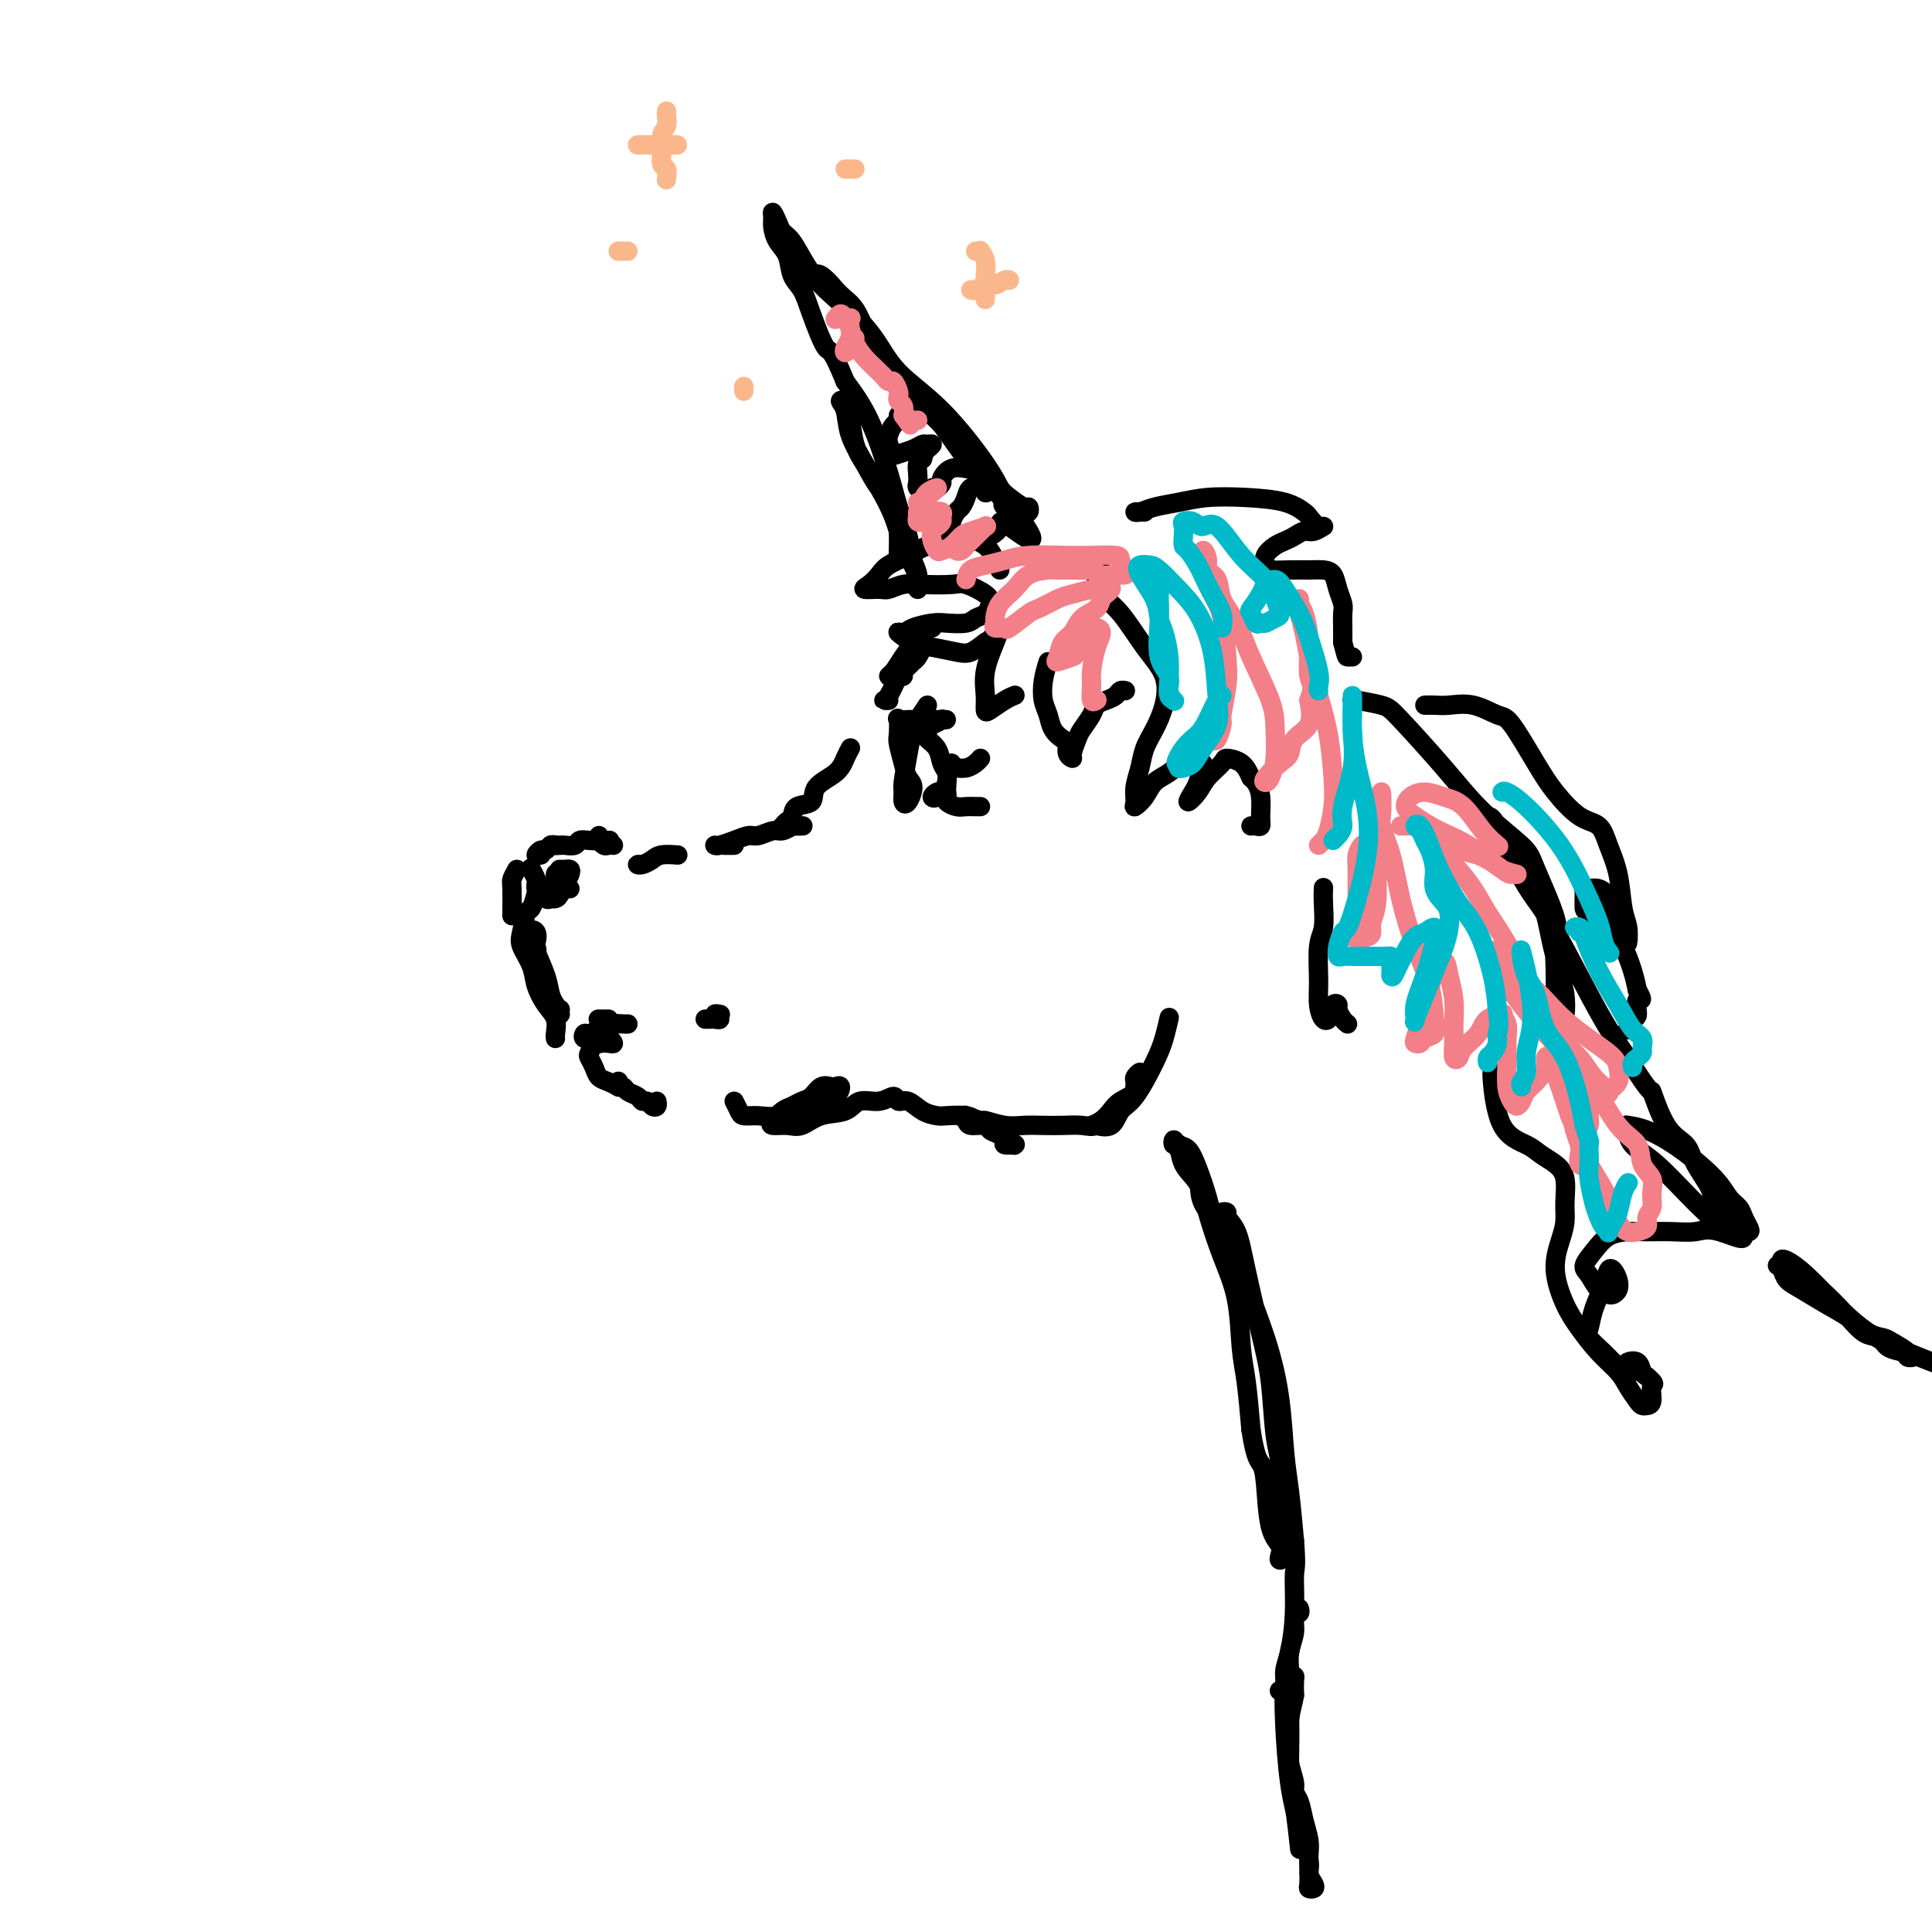 <svg viewBox='0 0 400 400' version='1.1' xmlns='http://www.w3.org/2000/svg' xmlns:xlink='http://www.w3.org/1999/xlink'><g fill='none' stroke='#000000' stroke-width='4' stroke-linecap='round' stroke-linejoin='round'><path d='M107,180c-0.423,0.768 -0.845,1.536 -1,2c-0.155,0.464 -0.042,0.625 0,2c0.042,1.375 0.012,3.964 0,5c-0.012,1.036 -0.006,0.518 0,0'/><path d='M110,180c-0.113,-0.204 -0.226,-0.408 0,0c0.226,0.408 0.789,1.427 1,2c0.211,0.573 0.068,0.700 0,1c-0.068,0.300 -0.060,0.773 0,1c0.060,0.227 0.172,0.209 0,1c-0.172,0.791 -0.628,2.392 -1,3c-0.372,0.608 -0.662,0.223 -1,1c-0.338,0.777 -0.726,2.715 -1,4c-0.274,1.285 -0.434,1.918 0,3c0.434,1.082 1.461,2.612 2,4c0.539,1.388 0.589,2.635 1,4c0.411,1.365 1.182,2.849 2,4c0.818,1.151 1.683,1.968 2,3c0.317,1.032 0.085,2.278 0,3c-0.085,0.722 -0.024,0.921 0,1c0.024,0.079 0.012,0.040 0,0'/><path d='M111,197c0.143,-0.097 0.285,-0.194 0,-1c-0.285,-0.806 -0.998,-2.320 -1,-3c-0.002,-0.680 0.706,-0.527 1,0c0.294,0.527 0.174,1.427 0,2c-0.174,0.573 -0.400,0.819 0,2c0.400,1.181 1.427,3.296 2,5c0.573,1.704 0.693,2.997 1,4c0.307,1.003 0.802,1.715 1,2c0.198,0.285 0.099,0.142 0,0'/><path d='M116,210c-0.393,0.113 -0.786,0.226 -1,0c-0.214,-0.226 -0.250,-0.792 0,-1c0.250,-0.208 0.786,-0.060 1,0c0.214,0.060 0.107,0.030 0,0'/><path d='M126,211c-0.844,0.000 -1.689,0.000 -2,0c-0.311,0.000 -0.089,0.000 0,0c0.089,0.000 0.044,0.000 0,0'/><path d='M130,212c-0.129,0.022 -0.258,0.043 -1,0c-0.742,-0.043 -2.095,-0.151 -3,0c-0.905,0.151 -1.360,0.561 -2,1c-0.640,0.439 -1.463,0.906 -2,1c-0.537,0.094 -0.787,-0.185 -1,0c-0.213,0.185 -0.391,0.834 0,1c0.391,0.166 1.349,-0.151 2,0c0.651,0.151 0.996,0.769 1,1c0.004,0.231 -0.331,0.076 0,0c0.331,-0.076 1.330,-0.071 2,0c0.670,0.071 1.013,0.208 1,0c-0.013,-0.208 -0.383,-0.761 -1,-1c-0.617,-0.239 -1.483,-0.163 -2,0c-0.517,0.163 -0.686,0.415 -1,1c-0.314,0.585 -0.772,1.505 -1,2c-0.228,0.495 -0.225,0.567 0,1c0.225,0.433 0.674,1.226 1,2c0.326,0.774 0.531,1.527 1,2c0.469,0.473 1.203,0.666 2,1c0.797,0.334 1.656,0.810 2,1c0.344,0.190 0.172,0.095 0,0'/><path d='M128,224c0.026,-0.120 0.052,-0.240 0,0c-0.052,0.240 -0.183,0.839 0,1c0.183,0.161 0.679,-0.115 1,0c0.321,0.115 0.467,0.623 1,1c0.533,0.377 1.453,0.624 2,1c0.547,0.376 0.721,0.882 1,1c0.279,0.118 0.663,-0.151 1,0c0.337,0.151 0.626,0.721 1,1c0.374,0.279 0.831,0.267 1,0c0.169,-0.267 0.048,-0.791 0,-1c-0.048,-0.209 -0.024,-0.105 0,0'/><path d='M115,175c0.105,0.000 0.211,0.000 0,0c-0.211,0.000 -0.737,0.000 -1,0c-0.263,0.000 -0.263,0.000 0,0c0.263,0.000 0.789,0.000 1,0c0.211,0.000 0.105,0.000 0,0'/><path d='M124,173c-0.222,0.422 -0.444,0.844 0,1c0.444,0.156 1.556,0.044 2,0c0.444,-0.044 0.222,-0.022 0,0'/><path d='M133,179c-0.485,-0.022 -0.970,-0.044 -1,0c-0.030,0.044 0.395,0.156 1,0c0.605,-0.156 1.389,-0.578 2,-1c0.611,-0.422 1.049,-0.844 2,-1c0.951,-0.156 2.415,-0.044 3,0c0.585,0.044 0.293,0.022 0,0'/><path d='M152,175c-0.311,0.000 -0.622,0.000 -1,0c-0.378,0.000 -0.822,0.000 -1,0c-0.178,0.000 -0.089,0.000 0,0'/><path d='M118,184c-0.191,-0.083 -0.381,-0.166 -1,0c-0.619,0.166 -1.666,0.583 -2,1c-0.334,0.417 0.044,0.836 0,1c-0.044,0.164 -0.510,0.073 -1,0c-0.490,-0.073 -1.003,-0.126 -1,0c0.003,0.126 0.524,0.433 1,0c0.476,-0.433 0.908,-1.606 1,-2c0.092,-0.394 -0.157,-0.008 0,0c0.157,0.008 0.718,-0.363 1,-1c0.282,-0.637 0.285,-1.541 0,-2c-0.285,-0.459 -0.858,-0.472 -1,0c-0.142,0.472 0.147,1.431 0,2c-0.147,0.569 -0.730,0.749 -1,1c-0.270,0.251 -0.226,0.572 0,1c0.226,0.428 0.636,0.962 1,1c0.364,0.038 0.683,-0.421 1,-1c0.317,-0.579 0.631,-1.280 1,-2c0.369,-0.720 0.791,-1.461 1,-2c0.209,-0.539 0.203,-0.876 0,-1c-0.203,-0.124 -0.604,-0.033 -1,0c-0.396,0.033 -0.787,0.009 -1,0c-0.213,-0.009 -0.250,-0.002 0,0c0.250,0.002 0.786,0.001 1,0c0.214,-0.001 0.107,-0.000 0,0'/><path d='M148,175c0.163,0.081 0.327,0.161 1,0c0.673,-0.161 1.856,-0.564 3,-1c1.144,-0.436 2.248,-0.905 3,-1c0.752,-0.095 1.152,0.185 2,0c0.848,-0.185 2.144,-0.834 3,-1c0.856,-0.166 1.274,0.152 2,0c0.726,-0.152 1.762,-0.773 2,-1c0.238,-0.227 -0.320,-0.061 0,0c0.320,0.061 1.520,0.017 2,0c0.480,-0.017 0.240,-0.009 0,0'/><path d='M162,171c0.315,-0.367 0.631,-0.734 1,-1c0.369,-0.266 0.792,-0.430 1,-1c0.208,-0.570 0.202,-1.545 1,-2c0.798,-0.455 2.400,-0.388 3,-1c0.600,-0.612 0.200,-1.901 1,-3c0.800,-1.099 2.802,-2.006 4,-3c1.198,-0.994 1.592,-2.075 2,-3c0.408,-0.925 0.831,-1.693 1,-2c0.169,-0.307 0.085,-0.154 0,0'/><path d='M192,146c-0.754,1.148 -1.508,2.295 -2,3c-0.492,0.705 -0.721,0.966 -1,2c-0.279,1.034 -0.608,2.840 -1,5c-0.392,2.160 -0.847,4.674 -1,6c-0.153,1.326 -0.006,1.464 0,2c0.006,0.536 -0.131,1.471 0,2c0.131,0.529 0.529,0.654 1,0c0.471,-0.654 1.016,-2.085 1,-3c-0.016,-0.915 -0.592,-1.314 -1,-2c-0.408,-0.686 -0.647,-1.658 -1,-3c-0.353,-1.342 -0.821,-3.053 -1,-4c-0.179,-0.947 -0.069,-1.129 0,-2c0.069,-0.871 0.099,-2.429 0,-3c-0.099,-0.571 -0.326,-0.153 0,0c0.326,0.153 1.204,0.041 2,0c0.796,-0.041 1.508,-0.011 2,0c0.492,0.011 0.764,0.003 1,0c0.236,-0.003 0.437,-0.000 1,0c0.563,0.000 1.487,-0.001 2,0c0.513,0.001 0.614,0.005 1,0c0.386,-0.005 1.056,-0.017 1,0c-0.056,0.017 -0.838,0.064 -1,0c-0.162,-0.064 0.294,-0.239 0,0c-0.294,0.239 -1.340,0.892 -2,1c-0.660,0.108 -0.934,-0.329 -1,0c-0.066,0.329 0.077,1.425 0,2c-0.077,0.575 -0.374,0.629 0,1c0.374,0.371 1.420,1.058 2,2c0.580,0.942 0.695,2.138 1,3c0.305,0.862 0.802,1.389 1,2c0.198,0.611 0.099,1.305 0,2'/><path d='M196,162c0.124,2.408 -0.566,1.927 -1,2c-0.434,0.073 -0.614,0.699 -1,1c-0.386,0.301 -0.980,0.277 -1,0c-0.020,-0.277 0.533,-0.805 1,-1c0.467,-0.195 0.848,-0.056 1,0c0.152,0.056 0.076,0.028 0,0'/><path d='M184,145c-0.488,0.013 -0.976,0.026 -1,0c-0.024,-0.026 0.415,-0.089 1,-1c0.585,-0.911 1.317,-2.668 2,-4c0.683,-1.332 1.318,-2.239 2,-3c0.682,-0.761 1.409,-1.378 2,-2c0.591,-0.622 1.044,-1.250 1,-1c-0.044,0.250 -0.585,1.377 -1,2c-0.415,0.623 -0.703,0.741 -1,1c-0.297,0.259 -0.604,0.658 -1,1c-0.396,0.342 -0.881,0.628 -1,1c-0.119,0.372 0.128,0.830 0,1c-0.128,0.170 -0.632,0.052 -1,0c-0.368,-0.052 -0.601,-0.037 -1,0c-0.399,0.037 -0.966,0.097 -1,0c-0.034,-0.097 0.464,-0.352 1,-1c0.536,-0.648 1.111,-1.690 2,-3c0.889,-1.310 2.094,-2.887 3,-4c0.906,-1.113 1.513,-1.761 2,-2c0.487,-0.239 0.853,-0.068 1,0c0.147,0.068 0.073,0.034 0,0'/><path d='M207,118c-0.313,-0.563 -0.625,-1.126 -1,-2c-0.375,-0.874 -0.812,-2.060 -2,-3c-1.188,-0.940 -3.127,-1.633 -4,-2c-0.873,-0.367 -0.681,-0.408 -2,0c-1.319,0.408 -4.149,1.265 -6,2c-1.851,0.735 -2.723,1.350 -4,2c-1.277,0.650 -2.959,1.337 -4,2c-1.041,0.663 -1.440,1.303 -2,2c-0.560,0.697 -1.280,1.451 -2,2c-0.720,0.549 -1.441,0.893 -1,1c0.441,0.107 2.044,-0.023 3,0c0.956,0.023 1.265,0.201 2,0c0.735,-0.201 1.895,-0.780 3,-1c1.105,-0.220 2.153,-0.081 4,0c1.847,0.081 4.493,0.106 6,0c1.507,-0.106 1.876,-0.341 3,0c1.124,0.341 3.005,1.258 4,2c0.995,0.742 1.105,1.309 1,2c-0.105,0.691 -0.424,1.505 -1,2c-0.576,0.495 -1.408,0.671 -2,1c-0.592,0.329 -0.946,0.810 -2,1c-1.054,0.190 -2.810,0.087 -4,0c-1.190,-0.087 -1.813,-0.160 -3,0c-1.187,0.160 -2.938,0.554 -4,1c-1.062,0.446 -1.435,0.946 -2,1c-0.565,0.054 -1.323,-0.338 -1,0c0.323,0.338 1.727,1.405 3,2c1.273,0.595 2.413,0.716 4,1c1.587,0.284 3.620,0.730 5,1c1.380,0.270 2.109,0.363 3,0c0.891,-0.363 1.946,-1.181 3,-2'/><path d='M204,133c1.313,-0.674 1.595,-1.359 2,-2c0.405,-0.641 0.931,-1.236 1,-1c0.069,0.236 -0.320,1.305 -1,3c-0.680,1.695 -1.651,4.017 -2,6c-0.349,1.983 -0.076,3.628 0,5c0.076,1.372 -0.046,2.473 0,3c0.046,0.527 0.260,0.482 1,0c0.740,-0.482 2.007,-1.399 3,-2c0.993,-0.601 1.712,-0.886 2,-1c0.288,-0.114 0.144,-0.057 0,0'/><path d='M217,137c-0.397,1.308 -0.793,2.617 -1,4c-0.207,1.383 -0.223,2.842 0,4c0.223,1.158 0.686,2.015 1,3c0.314,0.985 0.481,2.096 1,3c0.519,0.904 1.392,1.600 2,2c0.608,0.400 0.951,0.504 1,1c0.049,0.496 -0.195,1.386 0,2c0.195,0.614 0.830,0.954 1,1c0.170,0.046 -0.124,-0.201 0,-1c0.124,-0.799 0.666,-2.151 1,-3c0.334,-0.849 0.460,-1.197 1,-2c0.540,-0.803 1.492,-2.061 2,-3c0.508,-0.939 0.571,-1.558 1,-2c0.429,-0.442 1.226,-0.707 2,-1c0.774,-0.293 1.527,-0.615 2,-1c0.473,-0.385 0.666,-0.835 1,-1c0.334,-0.165 0.810,-0.047 1,0c0.190,0.047 0.095,0.024 0,0'/><path d='M228,118c-0.447,0.580 -0.893,1.160 -1,2c-0.107,0.840 0.127,1.938 1,3c0.873,1.062 2.386,2.086 4,4c1.614,1.914 3.329,4.717 5,7c1.671,2.283 3.296,4.045 4,6c0.704,1.955 0.486,4.102 0,6c-0.486,1.898 -1.240,3.548 -2,5c-0.760,1.452 -1.526,2.706 -2,4c-0.474,1.294 -0.657,2.629 -1,4c-0.343,1.371 -0.847,2.778 -1,4c-0.153,1.222 0.045,2.259 0,3c-0.045,0.741 -0.333,1.186 0,1c0.333,-0.186 1.287,-1.002 2,-2c0.713,-0.998 1.186,-2.177 2,-3c0.814,-0.823 1.970,-1.291 3,-2c1.030,-0.709 1.933,-1.658 3,-2c1.067,-0.342 2.298,-0.076 3,0c0.702,0.076 0.876,-0.037 1,0c0.124,0.037 0.197,0.225 0,1c-0.197,0.775 -0.665,2.136 -1,3c-0.335,0.864 -0.538,1.230 -1,2c-0.462,0.770 -1.184,1.943 -1,2c0.184,0.057 1.274,-1.003 2,-2c0.726,-0.997 1.087,-1.933 2,-3c0.913,-1.067 2.379,-2.265 3,-3c0.621,-0.735 0.398,-1.005 1,-1c0.602,0.005 2.029,0.287 3,1c0.971,0.713 1.485,1.856 2,3'/><path d='M259,161c1.384,1.160 1.845,2.559 2,4c0.155,1.441 0.003,2.922 0,4c-0.003,1.078 0.144,1.753 0,2c-0.144,0.247 -0.577,0.067 -1,0c-0.423,-0.067 -0.835,-0.019 -1,0c-0.165,0.019 -0.082,0.010 0,0'/><path d='M274,184c0.008,-0.208 0.016,-0.415 0,0c-0.016,0.415 -0.058,1.454 0,3c0.058,1.546 0.214,3.599 0,5c-0.214,1.401 -0.800,2.152 -1,4c-0.200,1.848 -0.016,4.795 0,7c0.016,2.205 -0.137,3.669 0,5c0.137,1.331 0.562,2.528 1,3c0.438,0.472 0.887,0.220 1,0c0.113,-0.220 -0.111,-0.406 0,-1c0.111,-0.594 0.555,-1.595 1,-2c0.445,-0.405 0.890,-0.213 1,0c0.110,0.213 -0.115,0.449 0,1c0.115,0.551 0.569,1.418 1,2c0.431,0.582 0.837,0.881 1,1c0.163,0.119 0.081,0.060 0,0'/><path d='M280,145c-0.082,-0.088 -0.165,-0.175 1,0c1.165,0.175 3.576,0.613 5,1c1.424,0.387 1.859,0.722 4,3c2.141,2.278 5.986,6.497 9,10c3.014,3.503 5.196,6.290 8,9c2.804,2.710 6.230,5.343 8,7c1.770,1.657 1.886,2.337 3,5c1.114,2.663 3.227,7.307 4,10c0.773,2.693 0.206,3.433 0,5c-0.206,1.567 -0.053,3.961 0,6c0.053,2.039 0.004,3.723 0,5c-0.004,1.277 0.038,2.147 0,3c-0.038,0.853 -0.156,1.688 0,2c0.156,0.312 0.585,0.101 1,0c0.415,-0.101 0.815,-0.092 1,-1c0.185,-0.908 0.153,-2.731 0,-4c-0.153,-1.269 -0.429,-1.982 -1,-4c-0.571,-2.018 -1.438,-5.340 -2,-8c-0.562,-2.660 -0.817,-4.657 -2,-7c-1.183,-2.343 -3.292,-5.031 -5,-8c-1.708,-2.969 -3.014,-6.219 -4,-8c-0.986,-1.781 -1.653,-2.094 -2,-2c-0.347,0.094 -0.375,0.593 0,1c0.375,0.407 1.152,0.721 2,2c0.848,1.279 1.766,3.523 3,6c1.234,2.477 2.784,5.186 4,7c1.216,1.814 2.099,2.734 4,6c1.901,3.266 4.819,8.879 7,13c2.181,4.121 3.623,6.749 5,9c1.377,2.251 2.688,4.126 4,6'/><path d='M337,219c5.496,8.948 4.738,6.319 5,7c0.262,0.681 1.546,4.672 3,7c1.454,2.328 3.078,2.994 4,4c0.922,1.006 1.141,2.353 2,4c0.859,1.647 2.358,3.593 3,5c0.642,1.407 0.428,2.276 1,3c0.572,0.724 1.930,1.302 3,2c1.070,0.698 1.853,1.516 2,2c0.147,0.484 -0.341,0.635 0,1c0.341,0.365 1.511,0.944 2,1c0.489,0.056 0.297,-0.412 0,-1c-0.297,-0.588 -0.699,-1.297 -1,-2c-0.301,-0.703 -0.502,-1.400 -1,-2c-0.498,-0.600 -1.294,-1.103 -2,-2c-0.706,-0.897 -1.324,-2.188 -3,-4c-1.676,-1.812 -4.411,-4.144 -7,-6c-2.589,-1.856 -5.033,-3.234 -7,-4c-1.967,-0.766 -3.457,-0.918 -4,-1c-0.543,-0.082 -0.139,-0.092 0,0c0.139,0.092 0.014,0.288 0,1c-0.014,0.712 0.082,1.942 1,3c0.918,1.058 2.659,1.944 5,4c2.341,2.056 5.282,5.280 8,8c2.718,2.720 5.213,4.935 7,6c1.787,1.065 2.866,0.979 3,1c0.134,0.021 -0.676,0.149 -1,0c-0.324,-0.149 -0.162,-0.574 0,-1'/><path d='M360,255c2.738,2.784 -1.418,0.746 -4,0c-2.582,-0.746 -3.590,-0.198 -5,0c-1.410,0.198 -3.220,0.048 -5,0c-1.780,-0.048 -3.529,0.008 -5,0c-1.471,-0.008 -2.665,-0.078 -4,0c-1.335,0.078 -2.811,0.304 -4,1c-1.189,0.696 -2.091,1.861 -3,3c-0.909,1.139 -1.824,2.253 -2,3c-0.176,0.747 0.387,1.126 1,2c0.613,0.874 1.275,2.243 2,3c0.725,0.757 1.512,0.904 2,1c0.488,0.096 0.678,0.143 1,0c0.322,-0.143 0.778,-0.476 1,-1c0.222,-0.524 0.210,-1.239 0,-2c-0.210,-0.761 -0.620,-1.567 -1,-2c-0.380,-0.433 -0.731,-0.493 -1,0c-0.269,0.493 -0.454,1.539 -1,3c-0.546,1.461 -1.451,3.336 -2,5c-0.549,1.664 -0.742,3.118 -1,4c-0.258,0.882 -0.582,1.192 0,2c0.582,0.808 2.068,2.113 3,3c0.932,0.887 1.308,1.355 2,2c0.692,0.645 1.700,1.466 2,2c0.300,0.534 -0.109,0.782 0,1c0.109,0.218 0.736,0.405 1,0c0.264,-0.405 0.165,-1.401 0,-2c-0.165,-0.599 -0.395,-0.800 0,-1c0.395,-0.200 1.414,-0.400 2,0c0.586,0.400 0.739,1.400 1,2c0.261,0.600 0.631,0.800 1,1'/><path d='M341,285c2.070,1.834 1.246,1.418 1,2c-0.246,0.582 0.085,2.161 0,3c-0.085,0.839 -0.588,0.938 -1,1c-0.412,0.062 -0.735,0.086 -1,0c-0.265,-0.086 -0.472,-0.283 -1,-1c-0.528,-0.717 -1.376,-1.953 -2,-3c-0.624,-1.047 -1.023,-1.906 -2,-3c-0.977,-1.094 -2.532,-2.424 -4,-4c-1.468,-1.576 -2.848,-3.397 -4,-5c-1.152,-1.603 -2.074,-2.986 -3,-5c-0.926,-2.014 -1.854,-4.657 -2,-7c-0.146,-2.343 0.492,-4.385 1,-6c0.508,-1.615 0.887,-2.803 1,-4c0.113,-1.197 -0.039,-2.404 0,-4c0.039,-1.596 0.271,-3.583 0,-5c-0.271,-1.417 -1.043,-2.264 -2,-3c-0.957,-0.736 -2.099,-1.360 -3,-2c-0.901,-0.640 -1.562,-1.296 -3,-2c-1.438,-0.704 -3.654,-1.457 -5,-4c-1.346,-2.543 -1.824,-6.877 -2,-9c-0.176,-2.123 -0.050,-2.035 0,-2c0.050,0.035 0.025,0.018 0,0'/><path d='M152,228c0.377,0.728 0.754,1.456 1,2c0.246,0.544 0.362,0.903 1,1c0.638,0.097 1.799,-0.067 3,0c1.201,0.067 2.442,0.364 4,0c1.558,-0.364 3.434,-1.390 5,-2c1.566,-0.610 2.824,-0.804 4,-1c1.176,-0.196 2.271,-0.394 3,-1c0.729,-0.606 1.093,-1.620 1,-2c-0.093,-0.380 -0.644,-0.127 -1,0c-0.356,0.127 -0.518,0.128 -1,0c-0.482,-0.128 -1.284,-0.386 -2,0c-0.716,0.386 -1.348,1.416 -2,2c-0.652,0.584 -1.326,0.721 -2,1c-0.674,0.279 -1.348,0.701 -2,1c-0.652,0.299 -1.280,0.474 -2,1c-0.720,0.526 -1.531,1.402 -2,2c-0.469,0.598 -0.596,0.919 0,1c0.596,0.081 1.915,-0.077 3,0c1.085,0.077 1.935,0.390 3,0c1.065,-0.390 2.345,-1.482 4,-2c1.655,-0.518 3.686,-0.460 5,-1c1.314,-0.540 1.913,-1.677 3,-2c1.087,-0.323 2.664,0.169 4,0c1.336,-0.169 2.431,-0.998 3,-1c0.569,-0.002 0.612,0.823 1,1c0.388,0.177 1.123,-0.293 2,0c0.877,0.293 1.898,1.349 3,2c1.102,0.651 2.285,0.896 3,1c0.715,0.104 0.962,0.066 2,0c1.038,-0.066 2.868,-0.162 4,0c1.132,0.162 1.566,0.581 2,1'/><path d='M202,232c2.996,0.968 1.987,0.886 2,1c0.013,0.114 1.047,0.422 2,1c0.953,0.578 1.825,1.424 2,2c0.175,0.576 -0.348,0.882 0,1c0.348,0.118 1.568,0.046 2,0c0.432,-0.046 0.075,-0.068 0,0c-0.075,0.068 0.130,0.226 0,0c-0.130,-0.226 -0.596,-0.835 -1,-1c-0.404,-0.165 -0.746,0.114 -1,0c-0.254,-0.114 -0.421,-0.622 -1,-1c-0.579,-0.378 -1.572,-0.627 -2,-1c-0.428,-0.373 -0.292,-0.870 -1,-1c-0.708,-0.130 -2.259,0.108 -3,0c-0.741,-0.108 -0.671,-0.561 -1,-1c-0.329,-0.439 -1.058,-0.865 -1,-1c0.058,-0.135 0.903,0.020 1,0c0.097,-0.020 -0.554,-0.216 0,0c0.554,0.216 2.314,0.842 3,1c0.686,0.158 0.297,-0.154 1,0c0.703,0.154 2.499,0.773 4,1c1.501,0.227 2.708,0.063 4,0c1.292,-0.063 2.669,-0.024 4,0c1.331,0.024 2.618,0.033 4,0c1.382,-0.033 2.860,-0.107 4,0c1.140,0.107 1.941,0.396 3,0c1.059,-0.396 2.377,-1.477 3,-2c0.623,-0.523 0.552,-0.487 1,-1c0.448,-0.513 1.414,-1.575 2,-2c0.586,-0.425 0.793,-0.212 1,0'/><path d='M234,228c1.305,-1.116 1.067,-1.407 1,-2c-0.067,-0.593 0.036,-1.489 0,-2c-0.036,-0.511 -0.210,-0.636 0,-1c0.210,-0.364 0.805,-0.967 1,-1c0.195,-0.033 -0.010,0.505 0,1c0.010,0.495 0.235,0.947 0,1c-0.235,0.053 -0.930,-0.295 -1,0c-0.070,0.295 0.485,1.231 0,2c-0.485,0.769 -2.011,1.369 -3,2c-0.989,0.631 -1.441,1.293 -2,2c-0.559,0.707 -1.226,1.460 -2,2c-0.774,0.540 -1.656,0.867 -2,1c-0.344,0.133 -0.151,0.073 0,0c0.151,-0.073 0.260,-0.157 1,0c0.740,0.157 2.110,0.557 3,0c0.890,-0.557 1.300,-2.069 2,-3c0.700,-0.931 1.690,-1.279 3,-3c1.310,-1.721 2.939,-4.815 4,-7c1.061,-2.185 1.552,-3.462 2,-5c0.448,-1.538 0.851,-3.337 1,-4c0.149,-0.663 0.042,-0.189 0,0c-0.042,0.189 -0.021,0.095 0,0'/><path d='M186,114c0.003,0.449 0.006,0.897 0,1c-0.006,0.103 -0.020,-0.140 0,-1c0.020,-0.860 0.076,-2.336 0,-4c-0.076,-1.664 -0.282,-3.517 -1,-5c-0.718,-1.483 -1.949,-2.597 -3,-4c-1.051,-1.403 -1.924,-3.094 -3,-5c-1.076,-1.906 -2.356,-4.025 -3,-6c-0.644,-1.975 -0.653,-3.804 -1,-5c-0.347,-1.196 -1.033,-1.758 -1,-2c0.033,-0.242 0.785,-0.162 1,0c0.215,0.162 -0.105,0.408 0,1c0.105,0.592 0.637,1.531 1,3c0.363,1.469 0.558,3.467 1,5c0.442,1.533 1.130,2.602 2,4c0.870,1.398 1.922,3.126 3,5c1.078,1.874 2.184,3.896 3,6c0.816,2.104 1.344,4.292 2,6c0.656,1.708 1.441,2.937 2,4c0.559,1.063 0.894,1.959 1,3c0.106,1.041 -0.016,2.226 0,2c0.016,-0.226 0.172,-1.864 0,-3c-0.172,-1.136 -0.670,-1.772 -1,-3c-0.330,-1.228 -0.492,-3.050 -1,-5c-0.508,-1.950 -1.363,-4.028 -2,-6c-0.637,-1.972 -1.056,-3.839 -2,-7c-0.944,-3.161 -2.413,-7.618 -4,-11c-1.587,-3.382 -3.294,-5.691 -5,-8'/><path d='M175,79c-3.069,-7.576 -3.241,-6.014 -4,-7c-0.759,-0.986 -2.105,-4.518 -3,-7c-0.895,-2.482 -1.340,-3.915 -2,-5c-0.660,-1.085 -1.536,-1.824 -2,-3c-0.464,-1.176 -0.518,-2.790 -1,-4c-0.482,-1.210 -1.394,-2.017 -2,-3c-0.606,-0.983 -0.906,-2.141 -1,-3c-0.094,-0.859 0.019,-1.418 0,-2c-0.019,-0.582 -0.168,-1.189 0,-1c0.168,0.189 0.654,1.172 1,2c0.346,0.828 0.551,1.500 1,2c0.449,0.500 1.142,0.827 2,2c0.858,1.173 1.882,3.191 3,5c1.118,1.809 2.331,3.408 4,5c1.669,1.592 3.793,3.175 6,6c2.207,2.825 4.498,6.890 7,10c2.502,3.110 5.217,5.264 7,7c1.783,1.736 2.635,3.054 4,5c1.365,1.946 3.242,4.522 5,7c1.758,2.478 3.396,4.860 4,6c0.604,1.140 0.172,1.040 0,1c-0.172,-0.040 -0.086,-0.020 0,0'/><path d='M208,104c-0.302,0.231 -0.605,0.461 0,1c0.605,0.539 2.117,1.386 3,2c0.883,0.614 1.135,0.994 1,1c-0.135,0.006 -0.659,-0.361 -1,-1c-0.341,-0.639 -0.499,-1.550 -1,-2c-0.501,-0.450 -1.346,-0.441 -2,-1c-0.654,-0.559 -1.116,-1.687 -2,-3c-0.884,-1.313 -2.189,-2.809 -4,-5c-1.811,-2.191 -4.126,-5.075 -7,-8c-2.874,-2.925 -6.306,-5.890 -9,-9c-2.694,-3.110 -4.649,-6.363 -6,-9c-1.351,-2.637 -2.098,-4.656 -3,-6c-0.902,-1.344 -1.959,-2.012 -3,-3c-1.041,-0.988 -2.065,-2.296 -3,-3c-0.935,-0.704 -1.780,-0.802 -2,-1c-0.220,-0.198 0.184,-0.495 1,0c0.816,0.495 2.044,1.781 3,3c0.956,1.219 1.639,2.370 3,4c1.361,1.630 3.401,3.739 5,6c1.599,2.261 2.759,4.674 5,7c2.241,2.326 5.563,4.564 9,8c3.437,3.436 6.987,8.068 9,11c2.013,2.932 2.488,4.163 3,5c0.512,0.837 1.063,1.281 2,2c0.937,0.719 2.262,1.712 3,2c0.738,0.288 0.888,-0.129 1,0c0.112,0.129 0.184,0.804 0,1c-0.184,0.196 -0.624,-0.087 -1,0c-0.376,0.087 -0.688,0.543 -1,1'/><path d='M211,107c5.835,8.061 0.423,3.715 -2,2c-2.423,-1.715 -1.857,-0.797 -2,0c-0.143,0.797 -0.995,1.475 -2,2c-1.005,0.525 -2.164,0.898 -3,1c-0.836,0.102 -1.349,-0.066 -2,0c-0.651,0.066 -1.439,0.364 -2,0c-0.561,-0.364 -0.893,-1.392 -1,-2c-0.107,-0.608 0.013,-0.795 0,-1c-0.013,-0.205 -0.159,-0.426 0,-1c0.159,-0.574 0.624,-1.501 1,-2c0.376,-0.499 0.662,-0.571 1,-1c0.338,-0.429 0.729,-1.215 1,-2c0.271,-0.785 0.423,-1.569 1,-2c0.577,-0.431 1.579,-0.507 2,-1c0.421,-0.493 0.261,-1.402 0,-2c-0.261,-0.598 -0.624,-0.886 -1,-1c-0.376,-0.114 -0.765,-0.056 -1,0c-0.235,0.056 -0.315,0.110 -1,0c-0.685,-0.110 -1.976,-0.384 -3,0c-1.024,0.384 -1.780,1.427 -2,2c-0.220,0.573 0.095,0.675 0,1c-0.095,0.325 -0.599,0.873 -1,1c-0.401,0.127 -0.700,-0.165 -1,0c-0.300,0.165 -0.602,0.788 -1,1c-0.398,0.212 -0.891,0.013 -1,0c-0.109,-0.013 0.166,0.162 0,0c-0.166,-0.162 -0.774,-0.659 -1,-1c-0.226,-0.341 -0.071,-0.524 0,-1c0.071,-0.476 0.058,-1.243 0,-2c-0.058,-0.757 -0.159,-1.502 0,-2c0.159,-0.498 0.580,-0.749 1,-1'/><path d='M191,95c0.307,-1.320 0.575,-1.619 1,-2c0.425,-0.381 1.007,-0.845 1,-1c-0.007,-0.155 -0.603,-0.001 -1,0c-0.397,0.001 -0.593,-0.149 -1,0c-0.407,0.149 -1.024,0.598 -2,1c-0.976,0.402 -2.311,0.756 -3,1c-0.689,0.244 -0.731,0.378 -1,0c-0.269,-0.378 -0.766,-1.268 -1,-2c-0.234,-0.732 -0.206,-1.307 0,-2c0.206,-0.693 0.591,-1.505 1,-2c0.409,-0.495 0.841,-0.672 1,-1c0.159,-0.328 0.045,-0.808 0,-1c-0.045,-0.192 -0.023,-0.096 0,0'/><path d='M237,106c-0.295,0.007 -0.590,0.013 -1,0c-0.410,-0.013 -0.934,-0.046 -1,0c-0.066,0.046 0.327,0.169 1,0c0.673,-0.169 1.625,-0.632 3,-1c1.375,-0.368 3.174,-0.641 5,-1c1.826,-0.359 3.679,-0.802 6,-1c2.321,-0.198 5.111,-0.150 8,0c2.889,0.150 5.876,0.403 8,1c2.124,0.597 3.386,1.537 4,2c0.614,0.463 0.579,0.449 1,1c0.421,0.551 1.298,1.667 2,2c0.702,0.333 1.229,-0.118 1,0c-0.229,0.118 -1.216,0.804 -2,1c-0.784,0.196 -1.366,-0.099 -2,0c-0.634,0.099 -1.319,0.593 -2,1c-0.681,0.407 -1.359,0.726 -2,1c-0.641,0.274 -1.246,0.504 -2,1c-0.754,0.496 -1.657,1.257 -2,2c-0.343,0.743 -0.125,1.467 0,2c0.125,0.533 0.156,0.876 1,1c0.844,0.124 2.502,0.028 4,0c1.498,-0.028 2.836,0.013 4,0c1.164,-0.013 2.154,-0.079 3,0c0.846,0.079 1.547,0.303 2,1c0.453,0.697 0.657,1.866 1,3c0.343,1.134 0.824,2.232 1,3c0.176,0.768 0.047,1.207 0,2c-0.047,0.793 -0.014,1.941 0,3c0.014,1.059 0.007,2.030 0,3'/><path d='M278,133c0.786,3.000 0.750,3.000 1,3c0.250,0.000 0.786,0.000 1,0c0.214,0.000 0.107,0.000 0,0'/><path d='M295,146c0.621,-0.016 1.241,-0.032 2,0c0.759,0.032 1.655,0.111 3,0c1.345,-0.111 3.138,-0.412 5,0c1.862,0.412 3.792,1.536 5,2c1.208,0.464 1.692,0.269 3,2c1.308,1.731 3.438,5.389 5,8c1.562,2.611 2.555,4.176 4,6c1.445,1.824 3.343,3.905 5,5c1.657,1.095 3.075,1.202 4,2c0.925,0.798 1.358,2.288 2,4c0.642,1.712 1.492,3.647 2,6c0.508,2.353 0.673,5.124 1,7c0.327,1.876 0.816,2.856 1,4c0.184,1.144 0.062,2.453 0,3c-0.062,0.547 -0.063,0.331 0,0c0.063,-0.331 0.190,-0.777 0,-1c-0.190,-0.223 -0.698,-0.221 -1,-1c-0.302,-0.779 -0.399,-2.338 -1,-3c-0.601,-0.662 -1.706,-0.426 -2,-1c-0.294,-0.574 0.223,-1.957 0,-3c-0.223,-1.043 -1.184,-1.747 -2,-2c-0.816,-0.253 -1.485,-0.056 -2,0c-0.515,0.056 -0.874,-0.028 -1,0c-0.126,0.028 -0.017,0.168 0,1c0.017,0.832 -0.056,2.356 0,3c0.056,0.644 0.242,0.409 1,1c0.758,0.591 2.087,2.009 3,3c0.913,0.991 1.410,1.554 2,2c0.590,0.446 1.274,0.774 2,2c0.726,1.226 1.493,3.350 2,5c0.507,1.650 0.753,2.825 1,4'/><path d='M339,205c1.690,2.909 0.414,1.680 0,2c-0.414,0.320 0.033,2.189 0,3c-0.033,0.811 -0.547,0.565 -1,1c-0.453,0.435 -0.844,1.553 -1,2c-0.156,0.447 -0.078,0.224 0,0'/><path d='M244,237c0.006,-0.115 0.012,-0.231 0,0c-0.012,0.231 -0.042,0.808 0,1c0.042,0.192 0.157,-0.002 1,1c0.843,1.002 2.415,3.199 3,5c0.585,1.801 0.185,3.204 1,5c0.815,1.796 2.846,3.984 4,6c1.154,2.016 1.431,3.859 2,5c0.569,1.141 1.432,1.579 2,3c0.568,1.421 0.843,3.826 1,5c0.157,1.174 0.198,1.119 0,1c-0.198,-0.119 -0.633,-0.300 -1,-1c-0.367,-0.700 -0.664,-1.918 -1,-3c-0.336,-1.082 -0.709,-2.028 -1,-3c-0.291,-0.972 -0.501,-1.970 -1,-3c-0.499,-1.030 -1.289,-2.093 -2,-4c-0.711,-1.907 -1.343,-4.660 -2,-7c-0.657,-2.340 -1.340,-4.269 -2,-6c-0.660,-1.731 -1.298,-3.266 -2,-4c-0.702,-0.734 -1.469,-0.668 -2,-1c-0.531,-0.332 -0.826,-1.063 -1,-1c-0.174,0.063 -0.227,0.918 0,1c0.227,0.082 0.735,-0.610 1,0c0.265,0.610 0.288,2.521 1,4c0.712,1.479 2.113,2.527 3,4c0.887,1.473 1.260,3.373 2,6c0.740,2.627 1.847,5.983 3,9c1.153,3.017 2.350,5.695 3,9c0.650,3.305 0.752,7.236 1,10c0.248,2.764 0.642,4.361 1,7c0.358,2.639 0.679,6.319 1,10'/><path d='M259,296c0.864,5.651 1.524,6.277 2,7c0.476,0.723 0.768,1.543 1,4c0.232,2.457 0.406,6.551 1,9c0.594,2.449 1.609,3.252 2,4c0.391,0.748 0.157,1.439 0,2c-0.157,0.561 -0.237,0.990 0,1c0.237,0.010 0.792,-0.400 1,-1c0.208,-0.600 0.071,-1.392 0,-2c-0.071,-0.608 -0.075,-1.034 0,-2c0.075,-0.966 0.228,-2.471 0,-4c-0.228,-1.529 -0.836,-3.080 -1,-5c-0.164,-1.920 0.118,-4.209 0,-6c-0.118,-1.791 -0.636,-3.084 -1,-6c-0.364,-2.916 -0.575,-7.453 -1,-11c-0.425,-3.547 -1.066,-6.103 -2,-10c-0.934,-3.897 -2.163,-9.136 -3,-13c-0.837,-3.864 -1.282,-6.353 -2,-8c-0.718,-1.647 -1.707,-2.451 -2,-3c-0.293,-0.549 0.111,-0.842 0,-1c-0.111,-0.158 -0.738,-0.182 -1,0c-0.262,0.182 -0.159,0.571 0,1c0.159,0.429 0.375,0.900 1,2c0.625,1.100 1.659,2.831 2,4c0.341,1.169 -0.011,1.778 1,5c1.011,3.222 3.384,9.057 5,14c1.616,4.943 2.474,8.995 3,13c0.526,4.005 0.718,7.963 1,11c0.282,3.037 0.652,5.153 1,8c0.348,2.847 0.674,6.423 1,10'/><path d='M268,319c0.453,5.702 0.084,5.457 0,7c-0.084,1.543 0.117,4.872 0,8c-0.117,3.128 -0.554,6.054 -1,8c-0.446,1.946 -0.903,2.913 -1,4c-0.097,1.087 0.166,2.293 0,3c-0.166,0.707 -0.762,0.916 -1,1c-0.238,0.084 -0.119,0.042 0,0'/><path d='M146,211c0.350,0.008 0.700,0.016 1,0c0.300,-0.016 0.550,-0.057 1,0c0.450,0.057 1.100,0.211 1,0c-0.100,-0.211 -0.950,-0.788 -1,-1c-0.050,-0.212 0.700,-0.061 1,0c0.300,0.061 0.150,0.030 0,0'/></g>
<g fill='none' stroke='#F37F89' stroke-width='4' stroke-linecap='round' stroke-linejoin='round'><path d='M200,120c0.179,-0.754 0.358,-1.509 1,-2c0.642,-0.491 1.748,-0.720 3,-1c1.252,-0.280 2.651,-0.611 4,-1c1.349,-0.389 2.648,-0.834 5,-1c2.352,-0.166 5.758,-0.052 8,0c2.242,0.052 3.321,0.042 5,0c1.679,-0.042 3.960,-0.116 5,0c1.040,0.116 0.841,0.423 1,1c0.159,0.577 0.678,1.424 1,2c0.322,0.576 0.447,0.883 0,1c-0.447,0.117 -1.466,0.046 -2,0c-0.534,-0.046 -0.582,-0.065 -1,0c-0.418,0.065 -1.204,0.214 -2,0c-0.796,-0.214 -1.601,-0.790 -2,-1c-0.399,-0.210 -0.393,-0.055 -1,0c-0.607,0.055 -1.828,0.010 -3,0c-1.172,-0.010 -2.296,0.016 -3,0c-0.704,-0.016 -0.987,-0.074 -2,0c-1.013,0.074 -2.754,0.282 -4,1c-1.246,0.718 -1.996,1.948 -3,3c-1.004,1.052 -2.261,1.927 -3,3c-0.739,1.073 -0.958,2.343 -1,3c-0.042,0.657 0.094,0.701 0,1c-0.094,0.299 -0.417,0.852 0,1c0.417,0.148 1.575,-0.111 2,0c0.425,0.111 0.118,0.591 1,0c0.882,-0.591 2.954,-2.253 4,-3c1.046,-0.747 1.068,-0.579 2,-1c0.932,-0.421 2.776,-1.433 4,-2c1.224,-0.567 1.830,-0.691 3,-1c1.170,-0.309 2.906,-0.803 4,-1c1.094,-0.197 1.547,-0.099 2,0'/><path d='M228,122c3.376,-1.045 1.817,0.343 1,1c-0.817,0.657 -0.891,0.584 -1,1c-0.109,0.416 -0.253,1.323 -1,2c-0.747,0.677 -2.098,1.125 -3,2c-0.902,0.875 -1.355,2.178 -2,3c-0.645,0.822 -1.481,1.161 -2,2c-0.519,0.839 -0.721,2.176 -1,3c-0.279,0.824 -0.636,1.136 0,1c0.636,-0.136 2.264,-0.720 3,-1c0.736,-0.280 0.580,-0.255 1,-1c0.420,-0.745 1.416,-2.259 2,-3c0.584,-0.741 0.755,-0.707 1,-1c0.245,-0.293 0.563,-0.911 1,-1c0.437,-0.089 0.992,0.352 1,1c0.008,0.648 -0.530,1.505 -1,3c-0.470,1.495 -0.872,3.630 -1,5c-0.128,1.370 0.017,1.975 0,3c-0.017,1.025 -0.197,2.468 0,3c0.197,0.532 0.771,0.152 1,0c0.229,-0.152 0.115,-0.076 0,0'/><path d='M251,153c0.302,0.319 0.603,0.638 1,0c0.397,-0.638 0.889,-2.232 1,-3c0.111,-0.768 -0.158,-0.711 0,-2c0.158,-1.289 0.743,-3.925 1,-6c0.257,-2.075 0.187,-3.588 0,-6c-0.187,-2.412 -0.491,-5.723 -1,-8c-0.509,-2.277 -1.224,-3.522 -2,-5c-0.776,-1.478 -1.612,-3.190 -2,-5c-0.388,-1.810 -0.327,-3.717 0,-4c0.327,-0.283 0.920,1.059 1,2c0.080,0.941 -0.353,1.482 0,2c0.353,0.518 1.492,1.012 2,2c0.508,0.988 0.385,2.471 1,4c0.615,1.529 1.970,3.104 3,5c1.030,1.896 1.737,4.112 3,7c1.263,2.888 3.081,6.449 4,9c0.919,2.551 0.937,4.094 1,6c0.063,1.906 0.170,4.175 0,6c-0.170,1.825 -0.616,3.206 -1,4c-0.384,0.794 -0.705,1.002 -1,1c-0.295,-0.002 -0.565,-0.215 0,-1c0.565,-0.785 1.966,-2.144 3,-3c1.034,-0.856 1.700,-1.209 2,-2c0.300,-0.791 0.235,-2.021 1,-3c0.765,-0.979 2.362,-1.708 3,-3c0.638,-1.292 0.319,-3.146 0,-5'/><path d='M271,145c1.226,-3.274 0.290,-3.457 0,-5c-0.290,-1.543 0.066,-4.444 0,-7c-0.066,-2.556 -0.554,-4.765 -1,-6c-0.446,-1.235 -0.848,-1.496 -1,-2c-0.152,-0.504 -0.053,-1.251 0,-1c0.053,0.251 0.058,1.499 0,2c-0.058,0.501 -0.181,0.254 0,1c0.181,0.746 0.665,2.484 1,4c0.335,1.516 0.521,2.809 1,5c0.479,2.191 1.250,5.280 2,8c0.750,2.720 1.480,5.071 2,8c0.520,2.929 0.829,6.435 1,9c0.171,2.565 0.203,4.190 0,6c-0.203,1.810 -0.642,3.805 -1,5c-0.358,1.195 -0.635,1.591 -1,2c-0.365,0.409 -0.819,0.831 -1,1c-0.181,0.169 -0.091,0.084 0,0'/><path d='M283,175c-0.309,-0.177 -0.618,-0.354 -1,0c-0.382,0.354 -0.838,1.240 -1,2c-0.162,0.760 -0.030,1.395 0,3c0.030,1.605 -0.043,4.181 0,6c0.043,1.819 0.200,2.880 0,4c-0.200,1.120 -0.757,2.298 -1,3c-0.243,0.702 -0.171,0.929 0,1c0.171,0.071 0.442,-0.014 1,0c0.558,0.014 1.404,0.129 2,0c0.596,-0.129 0.943,-0.500 1,-1c0.057,-0.500 -0.177,-1.128 0,-2c0.177,-0.872 0.765,-1.988 1,-4c0.235,-2.012 0.116,-4.919 0,-7c-0.116,-2.081 -0.229,-3.335 0,-5c0.229,-1.665 0.800,-3.741 1,-6c0.200,-2.259 0.031,-4.703 0,-5c-0.031,-0.297 0.077,1.552 0,3c-0.077,1.448 -0.340,2.495 0,4c0.340,1.505 1.282,3.467 2,6c0.718,2.533 1.214,5.638 2,9c0.786,3.362 1.864,6.981 3,10c1.136,3.019 2.330,5.440 3,8c0.670,2.560 0.817,5.261 1,7c0.183,1.739 0.402,2.517 0,3c-0.402,0.483 -1.425,0.671 -2,1c-0.575,0.329 -0.700,0.800 -1,1c-0.300,0.200 -0.773,0.131 -1,0c-0.227,-0.131 -0.208,-0.323 0,-1c0.208,-0.677 0.604,-1.838 1,-3'/><path d='M294,212c0.174,-1.397 0.610,-2.889 1,-4c0.390,-1.111 0.735,-1.842 1,-3c0.265,-1.158 0.449,-2.743 1,-4c0.551,-1.257 1.468,-2.185 2,-2c0.532,0.185 0.677,1.482 1,3c0.323,1.518 0.822,3.256 1,5c0.178,1.744 0.035,3.495 0,5c-0.035,1.505 0.039,2.763 0,4c-0.039,1.237 -0.192,2.454 0,3c0.192,0.546 0.728,0.420 1,0c0.272,-0.420 0.278,-1.133 1,-2c0.722,-0.867 2.159,-1.887 3,-3c0.841,-1.113 1.087,-2.319 2,-3c0.913,-0.681 2.494,-0.837 3,-1c0.506,-0.163 -0.061,-0.333 0,0c0.061,0.333 0.751,1.167 1,2c0.249,0.833 0.055,1.663 0,3c-0.055,1.337 0.027,3.179 0,5c-0.027,1.821 -0.163,3.620 0,5c0.163,1.380 0.623,2.340 1,3c0.377,0.660 0.669,1.019 1,1c0.331,-0.019 0.701,-0.414 1,-1c0.299,-0.586 0.528,-1.361 1,-2c0.472,-0.639 1.187,-1.143 2,-2c0.813,-0.857 1.723,-2.067 2,-3c0.277,-0.933 -0.081,-1.590 0,-2c0.081,-0.410 0.599,-0.574 1,0c0.401,0.574 0.685,1.886 1,3c0.315,1.114 0.662,2.031 1,3c0.338,0.969 0.668,1.991 1,3c0.332,1.009 0.666,2.004 1,3'/><path d='M325,231c0.940,2.069 0.792,2.240 1,3c0.208,0.760 0.774,2.107 1,3c0.226,0.893 0.112,1.330 0,2c-0.112,0.670 -0.222,1.571 0,2c0.222,0.429 0.777,0.386 1,0c0.223,-0.386 0.113,-1.116 0,-2c-0.113,-0.884 -0.230,-1.921 0,-3c0.230,-1.079 0.808,-2.201 1,-3c0.192,-0.799 -0.001,-1.274 0,-2c0.001,-0.726 0.196,-1.702 0,-3c-0.196,-1.298 -0.785,-2.917 -1,-3c-0.215,-0.083 -0.058,1.369 0,3c0.058,1.631 0.018,3.441 0,5c-0.018,1.559 -0.013,2.866 0,4c0.013,1.134 0.033,2.094 1,4c0.967,1.906 2.880,4.757 4,7c1.120,2.243 1.448,3.877 2,5c0.552,1.123 1.329,1.735 2,2c0.671,0.265 1.237,0.181 2,0c0.763,-0.181 1.723,-0.460 2,-1c0.277,-0.540 -0.129,-1.340 0,-2c0.129,-0.660 0.794,-1.181 1,-2c0.206,-0.819 -0.047,-1.937 0,-3c0.047,-1.063 0.394,-2.072 0,-3c-0.394,-0.928 -1.529,-1.777 -2,-3c-0.471,-1.223 -0.278,-2.822 -1,-4c-0.722,-1.178 -2.358,-1.934 -4,-4c-1.642,-2.066 -3.288,-5.441 -6,-9c-2.712,-3.559 -6.489,-7.303 -9,-10c-2.511,-2.697 -3.755,-4.349 -5,-6'/><path d='M315,208c-4.559,-5.824 -3.956,-5.884 -4,-7c-0.044,-1.116 -0.737,-3.287 -1,-4c-0.263,-0.713 -0.098,0.033 0,0c0.098,-0.033 0.128,-0.843 1,0c0.872,0.843 2.587,3.341 4,5c1.413,1.659 2.524,2.478 4,4c1.476,1.522 3.315,3.746 6,6c2.685,2.254 6.214,4.540 8,6c1.786,1.460 1.828,2.096 2,3c0.172,0.904 0.473,2.077 0,3c-0.473,0.923 -1.720,1.597 -2,2c-0.280,0.403 0.407,0.535 0,0c-0.407,-0.535 -1.907,-1.737 -3,-3c-1.093,-1.263 -1.780,-2.588 -3,-4c-1.220,-1.412 -2.972,-2.911 -4,-4c-1.028,-1.089 -1.331,-1.768 -3,-5c-1.669,-3.232 -4.706,-9.018 -7,-13c-2.294,-3.982 -3.847,-6.159 -5,-8c-1.153,-1.841 -1.907,-3.344 -3,-5c-1.093,-1.656 -2.524,-3.463 -4,-5c-1.476,-1.537 -2.997,-2.804 -4,-4c-1.003,-1.196 -1.489,-2.321 -2,-3c-0.511,-0.679 -1.046,-0.913 -2,-1c-0.954,-0.087 -2.326,-0.028 -3,0c-0.674,0.028 -0.650,0.024 0,0c0.650,-0.024 1.927,-0.068 3,0c1.073,0.068 1.943,0.249 3,1c1.057,0.751 2.302,2.072 4,3c1.698,0.928 3.849,1.464 6,2'/><path d='M306,177c3.411,1.546 3.940,2.412 5,3c1.060,0.588 2.652,0.899 3,1c0.348,0.101 -0.547,-0.007 -1,0c-0.453,0.007 -0.465,0.129 -2,-1c-1.535,-1.129 -4.592,-3.510 -7,-5c-2.408,-1.490 -4.168,-2.088 -6,-3c-1.832,-0.912 -3.737,-2.136 -5,-3c-1.263,-0.864 -1.886,-1.367 -2,-2c-0.114,-0.633 0.279,-1.397 1,-2c0.721,-0.603 1.770,-1.044 3,-1c1.230,0.044 2.642,0.573 4,1c1.358,0.427 2.663,0.754 4,2c1.337,1.246 2.706,3.412 4,5c1.294,1.588 2.513,2.596 3,3c0.487,0.404 0.244,0.202 0,0'/></g>
<g fill='none' stroke='#00BAC9' stroke-width='4' stroke-linecap='round' stroke-linejoin='round'><path d='M240,121c-0.001,-0.472 -0.002,-0.944 0,-1c0.002,-0.056 0.008,0.306 0,1c-0.008,0.694 -0.031,1.722 0,3c0.031,1.278 0.117,2.805 0,5c-0.117,2.195 -0.437,5.058 0,7c0.437,1.942 1.630,2.963 2,4c0.370,1.037 -0.083,2.088 0,3c0.083,0.912 0.703,1.684 1,2c0.297,0.316 0.273,0.177 0,0c-0.273,-0.177 -0.795,-0.392 -1,-1c-0.205,-0.608 -0.094,-1.609 0,-3c0.094,-1.391 0.172,-3.170 0,-5c-0.172,-1.830 -0.594,-3.709 -1,-5c-0.406,-1.291 -0.796,-1.992 -1,-3c-0.204,-1.008 -0.222,-2.322 -1,-4c-0.778,-1.678 -2.316,-3.720 -3,-5c-0.684,-1.280 -0.515,-1.798 0,-2c0.515,-0.202 1.374,-0.088 2,0c0.626,0.088 1.018,0.150 2,1c0.982,0.850 2.553,2.487 4,4c1.447,1.513 2.770,2.901 4,5c1.230,2.099 2.366,4.909 3,8c0.634,3.091 0.766,6.464 1,9c0.234,2.536 0.571,4.235 0,6c-0.571,1.765 -2.048,3.594 -3,5c-0.952,1.406 -1.379,2.387 -2,3c-0.621,0.613 -1.436,0.857 -2,1c-0.564,0.143 -0.875,0.184 -1,0c-0.125,-0.184 -0.062,-0.592 0,-1'/><path d='M244,158c-1.168,0.708 -0.089,-1.523 1,-3c1.089,-1.477 2.187,-2.200 3,-3c0.813,-0.800 1.342,-1.678 2,-3c0.658,-1.322 1.446,-3.087 2,-4c0.554,-0.913 0.872,-0.975 1,-1c0.128,-0.025 0.064,-0.012 0,0'/><path d='M253,130c0.170,-0.926 0.340,-1.853 0,-3c-0.340,-1.147 -1.191,-2.516 -2,-4c-0.809,-1.484 -1.576,-3.083 -2,-4c-0.424,-0.917 -0.506,-1.152 -1,-2c-0.494,-0.848 -1.402,-2.307 -2,-3c-0.598,-0.693 -0.886,-0.618 -1,-1c-0.114,-0.382 -0.053,-1.222 0,-2c0.053,-0.778 0.099,-1.496 0,-2c-0.099,-0.504 -0.342,-0.796 0,-1c0.342,-0.204 1.268,-0.320 2,0c0.732,0.320 1.271,1.075 2,1c0.729,-0.075 1.650,-0.980 3,0c1.350,0.980 3.130,3.845 5,6c1.870,2.155 3.829,3.601 5,5c1.171,1.399 1.554,2.753 2,4c0.446,1.247 0.954,2.389 1,3c0.046,0.611 -0.369,0.692 -1,1c-0.631,0.308 -1.477,0.841 -2,1c-0.523,0.159 -0.722,-0.058 -1,0c-0.278,0.058 -0.637,0.391 -1,0c-0.363,-0.391 -0.732,-1.507 -1,-2c-0.268,-0.493 -0.435,-0.363 0,-1c0.435,-0.637 1.471,-2.040 2,-3c0.529,-0.960 0.550,-1.478 1,-2c0.450,-0.522 1.329,-1.048 2,-1c0.671,0.048 1.132,0.671 2,2c0.868,1.329 2.141,3.365 3,5c0.859,1.635 1.302,2.869 2,5c0.698,2.131 1.651,5.159 2,7c0.349,1.841 0.094,2.496 0,3c-0.094,0.504 -0.027,0.858 0,1c0.027,0.142 0.013,0.071 0,0'/><path d='M276,174c0.293,-0.267 0.586,-0.533 1,-1c0.414,-0.467 0.948,-1.134 1,-2c0.052,-0.866 -0.378,-1.931 0,-4c0.378,-2.069 1.565,-5.141 2,-8c0.435,-2.859 0.117,-5.503 0,-8c-0.117,-2.497 -0.032,-4.845 0,-6c0.032,-1.155 0.010,-1.117 0,-1c-0.010,0.117 -0.010,0.314 0,1c0.010,0.686 0.029,1.863 0,3c-0.029,1.137 -0.104,2.234 0,4c0.104,1.766 0.389,4.201 1,7c0.611,2.799 1.548,5.963 2,9c0.452,3.037 0.419,5.947 0,9c-0.419,3.053 -1.223,6.247 -2,9c-0.777,2.753 -1.526,5.063 -2,6c-0.474,0.937 -0.672,0.500 -1,1c-0.328,0.500 -0.786,1.938 -1,3c-0.214,1.062 -0.185,1.749 0,2c0.185,0.251 0.525,0.067 1,0c0.475,-0.067 1.084,-0.019 2,0c0.916,0.019 2.140,0.007 3,0c0.860,-0.007 1.355,-0.009 2,0c0.645,0.009 1.441,0.031 2,0c0.559,-0.031 0.882,-0.113 1,0c0.118,0.113 0.032,0.422 0,1c-0.032,0.578 -0.009,1.425 0,2c0.009,0.575 0.002,0.879 0,1c-0.002,0.121 -0.001,0.061 0,0'/><path d='M288,202c0.286,0.589 0.500,0.061 1,-1c0.500,-1.061 1.284,-2.657 2,-4c0.716,-1.343 1.363,-2.434 2,-3c0.637,-0.566 1.263,-0.609 2,-1c0.737,-0.391 1.585,-1.132 2,-1c0.415,0.132 0.397,1.135 0,3c-0.397,1.865 -1.172,4.590 -2,7c-0.828,2.410 -1.708,4.505 -2,6c-0.292,1.495 0.005,2.389 0,3c-0.005,0.611 -0.313,0.940 0,0c0.313,-0.940 1.247,-3.148 2,-5c0.753,-1.852 1.324,-3.349 2,-5c0.676,-1.651 1.455,-3.456 2,-5c0.545,-1.544 0.854,-2.828 1,-4c0.146,-1.172 0.127,-2.233 0,-3c-0.127,-0.767 -0.363,-1.241 -1,-2c-0.637,-0.759 -1.676,-1.804 -2,-3c-0.324,-1.196 0.067,-2.544 0,-4c-0.067,-1.456 -0.590,-3.020 -1,-4c-0.410,-0.980 -0.706,-1.375 -1,-2c-0.294,-0.625 -0.586,-1.479 -1,-2c-0.414,-0.521 -0.950,-0.710 -1,-1c-0.050,-0.290 0.388,-0.683 1,0c0.612,0.683 1.400,2.442 2,4c0.600,1.558 1.012,2.915 2,5c0.988,2.085 2.554,4.899 4,7c1.446,2.101 2.774,3.489 4,6c1.226,2.511 2.350,6.146 3,9c0.650,2.854 0.825,4.927 1,7'/><path d='M310,209c0.607,3.516 0.124,4.305 0,5c-0.124,0.695 0.110,1.297 0,2c-0.110,0.703 -0.566,1.508 -1,2c-0.434,0.492 -0.848,0.671 -1,1c-0.152,0.329 -0.044,0.808 0,1c0.044,0.192 0.022,0.096 0,0'/><path d='M315,225c-0.121,-0.287 -0.242,-0.574 0,-1c0.242,-0.426 0.847,-0.990 1,-2c0.153,-1.010 -0.145,-2.464 0,-4c0.145,-1.536 0.733,-3.154 1,-5c0.267,-1.846 0.215,-3.920 0,-6c-0.215,-2.080 -0.591,-4.166 -1,-6c-0.409,-1.834 -0.849,-3.414 -1,-4c-0.151,-0.586 -0.012,-0.177 0,0c0.012,0.177 -0.104,0.121 0,1c0.104,0.879 0.427,2.692 1,4c0.573,1.308 1.396,2.110 2,4c0.604,1.890 0.989,4.867 2,7c1.011,2.133 2.649,3.421 4,6c1.351,2.579 2.414,6.448 3,9c0.586,2.552 0.693,3.786 1,5c0.307,1.214 0.814,2.409 1,3c0.186,0.591 0.053,0.577 0,1c-0.053,0.423 -0.025,1.282 0,2c0.025,0.718 0.048,1.295 0,2c-0.048,0.705 -0.167,1.537 0,3c0.167,1.463 0.618,3.557 1,5c0.382,1.443 0.694,2.237 1,3c0.306,0.763 0.607,1.497 1,2c0.393,0.503 0.879,0.777 1,1c0.121,0.223 -0.121,0.396 0,0c0.121,-0.396 0.607,-1.360 1,-2c0.393,-0.640 0.693,-0.955 1,-2c0.307,-1.045 0.621,-2.820 1,-4c0.379,-1.180 0.823,-1.766 1,-2c0.177,-0.234 0.089,-0.117 0,0'/><path d='M311,164c0.148,-0.157 0.295,-0.314 1,0c0.705,0.314 1.967,1.099 4,3c2.033,1.901 4.835,4.919 7,8c2.165,3.081 3.692,6.225 5,9c1.308,2.775 2.396,5.182 3,7c0.604,1.818 0.724,3.049 1,4c0.276,0.951 0.709,1.624 1,2c0.291,0.376 0.442,0.456 0,0c-0.442,-0.456 -1.476,-1.446 -2,-2c-0.524,-0.554 -0.537,-0.670 -1,-1c-0.463,-0.330 -1.375,-0.874 -2,-1c-0.625,-0.126 -0.965,0.164 -1,0c-0.035,-0.164 0.233,-0.784 0,-1c-0.233,-0.216 -0.968,-0.030 -1,0c-0.032,0.030 0.638,-0.098 1,0c0.362,0.098 0.416,0.420 1,2c0.584,1.580 1.697,4.416 3,7c1.303,2.584 2.795,4.916 4,7c1.205,2.084 2.124,3.920 3,5c0.876,1.080 1.709,1.402 2,2c0.291,0.598 0.039,1.470 0,2c-0.039,0.530 0.133,0.717 0,1c-0.133,0.283 -0.572,0.664 -1,1c-0.428,0.336 -0.846,0.629 -1,1c-0.154,0.371 -0.044,0.820 0,1c0.044,0.180 0.022,0.090 0,0'/></g>
<g fill='none' stroke='#F37F89' stroke-width='4' stroke-linecap='round' stroke-linejoin='round'><path d='M198,113c-0.095,0.404 -0.189,0.808 0,1c0.189,0.192 0.663,0.171 1,0c0.337,-0.171 0.538,-0.491 1,-1c0.462,-0.509 1.186,-1.205 2,-2c0.814,-0.795 1.718,-1.689 2,-2c0.282,-0.311 -0.060,-0.038 0,0c0.060,0.038 0.521,-0.158 0,0c-0.521,0.158 -2.023,0.671 -3,1c-0.977,0.329 -1.428,0.475 -2,1c-0.572,0.525 -1.264,1.430 -2,2c-0.736,0.570 -1.515,0.805 -2,1c-0.485,0.195 -0.676,0.351 -1,0c-0.324,-0.351 -0.781,-1.207 -1,-2c-0.219,-0.793 -0.201,-1.522 0,-2c0.201,-0.478 0.584,-0.703 1,-1c0.416,-0.297 0.864,-0.665 1,-1c0.136,-0.335 -0.039,-0.636 0,-1c0.039,-0.364 0.294,-0.790 0,-1c-0.294,-0.210 -1.136,-0.203 -2,0c-0.864,0.203 -1.749,0.602 -2,1c-0.251,0.398 0.131,0.794 0,1c-0.131,0.206 -0.775,0.220 -1,0c-0.225,-0.220 -0.030,-0.676 0,-1c0.030,-0.324 -0.104,-0.515 0,-1c0.104,-0.485 0.445,-1.262 1,-2c0.555,-0.738 1.324,-1.435 2,-2c0.676,-0.565 1.259,-0.998 1,-1c-0.259,-0.002 -1.360,0.428 -2,1c-0.640,0.572 -0.820,1.286 -1,2'/><path d='M191,104c-0.533,0.311 -0.867,0.089 -1,0c-0.133,-0.089 -0.067,-0.044 0,0'/><path d='M177,70c-0.317,0.715 -0.635,1.430 -1,2c-0.365,0.570 -0.778,0.997 -1,1c-0.222,0.003 -0.254,-0.416 0,-1c0.254,-0.584 0.794,-1.333 1,-2c0.206,-0.667 0.080,-1.250 0,-2c-0.080,-0.750 -0.112,-1.665 0,-2c0.112,-0.335 0.369,-0.089 0,0c-0.369,0.089 -1.364,0.019 -2,0c-0.636,-0.019 -0.914,0.011 -1,0c-0.086,-0.011 0.019,-0.064 0,0c-0.019,0.064 -0.160,0.247 0,0c0.160,-0.247 0.623,-0.922 1,-1c0.377,-0.078 0.668,0.441 1,1c0.332,0.559 0.705,1.158 1,2c0.295,0.842 0.513,1.927 1,3c0.487,1.073 1.244,2.134 2,3c0.756,0.866 1.512,1.537 2,2c0.488,0.463 0.709,0.719 1,1c0.291,0.281 0.653,0.586 1,1c0.347,0.414 0.681,0.937 1,1c0.319,0.063 0.625,-0.335 1,0c0.375,0.335 0.819,1.402 1,2c0.181,0.598 0.100,0.727 0,1c-0.100,0.273 -0.219,0.689 0,1c0.219,0.311 0.777,0.517 1,1c0.223,0.483 0.112,1.241 0,2'/><path d='M187,86c2.348,3.321 1.217,1.622 1,1c-0.217,-0.622 0.480,-0.167 1,0c0.520,0.167 0.863,0.048 1,0c0.137,-0.048 0.069,-0.024 0,0'/></g>
<g fill='none' stroke='#FBB78C' stroke-width='4' stroke-linecap='round' stroke-linejoin='round'><path d='M138,23c-0.031,0.239 -0.062,0.477 0,1c0.062,0.523 0.216,1.329 0,2c-0.216,0.671 -0.804,1.206 -1,2c-0.196,0.794 0.000,1.845 0,3c0.000,1.155 -0.196,2.413 0,3c0.196,0.587 0.784,0.504 1,1c0.216,0.496 0.062,1.570 0,2c-0.062,0.430 -0.031,0.215 0,0'/><path d='M132,30c0.376,0.000 0.753,0.000 1,0c0.247,0.000 0.365,-0.000 1,0c0.635,0.000 1.786,0.000 3,0c1.214,-0.000 2.490,-0.000 3,0c0.510,0.000 0.255,0.000 0,0'/><path d='M202,52c0.453,0.037 0.906,0.074 1,0c0.094,-0.074 -0.171,-0.258 0,0c0.171,0.258 0.778,0.959 1,2c0.222,1.041 0.060,2.423 0,3c-0.060,0.577 -0.016,0.351 0,1c0.016,0.649 0.004,2.175 0,3c-0.004,0.825 -0.001,0.950 0,1c0.001,0.050 0.001,0.025 0,0'/><path d='M201,60c0.243,0.121 0.485,0.243 1,0c0.515,-0.243 1.301,-0.850 2,-1c0.699,-0.150 1.311,0.156 2,0c0.689,-0.156 1.455,-0.773 2,-1c0.545,-0.227 0.870,-0.065 1,0c0.130,0.065 0.065,0.032 0,0'/><path d='M154,80c0.000,0.417 0.000,0.833 0,1c0.000,0.167 0.000,0.083 0,0'/><path d='M175,35c0.311,0.000 0.622,0.000 1,0c0.378,0.000 0.822,0.000 1,0c0.178,0.000 0.089,0.000 0,0'/><path d='M130,52c-0.311,0.000 -0.622,0.000 -1,0c-0.378,0.000 -0.822,-0.000 -1,0c-0.178,0.000 -0.089,0.000 0,0'/></g>
<g fill='none' stroke='#000000' stroke-width='4' stroke-linecap='round' stroke-linejoin='round'><path d='M196,164c0.048,0.340 0.096,0.679 0,1c-0.096,0.321 -0.337,0.622 0,1c0.337,0.378 1.253,0.833 2,1c0.747,0.167 1.324,0.045 2,0c0.676,-0.045 1.451,-0.012 2,0c0.549,0.012 0.871,0.003 1,0c0.129,-0.003 0.064,-0.002 0,0'/><path d='M197,158c-0.067,0.429 -0.133,0.857 0,1c0.133,0.143 0.467,-0.000 1,0c0.533,0.000 1.267,0.144 2,0c0.733,-0.144 1.467,-0.577 2,-1c0.533,-0.423 0.867,-0.835 1,-1c0.133,-0.165 0.067,-0.082 0,0'/><path d='M112,177c-0.512,0.121 -1.024,0.243 -1,0c0.024,-0.243 0.584,-0.850 1,-1c0.416,-0.150 0.688,0.156 1,0c0.312,-0.156 0.665,-0.773 1,-1c0.335,-0.227 0.652,-0.065 1,0c0.348,0.065 0.726,0.031 1,0c0.274,-0.031 0.445,-0.061 1,0c0.555,0.061 1.493,0.211 2,0c0.507,-0.211 0.584,-0.785 1,-1c0.416,-0.215 1.172,-0.072 2,0c0.828,0.072 1.728,0.072 2,0c0.272,-0.072 -0.085,-0.215 0,0c0.085,0.215 0.610,0.790 1,1c0.390,0.210 0.643,0.057 1,0c0.357,-0.057 0.816,-0.016 1,0c0.184,0.016 0.092,0.008 0,0'/><path d='M269,333c0.121,0.375 0.243,0.750 0,1c-0.243,0.250 -0.850,0.375 -1,1c-0.150,0.625 0.156,1.751 0,3c-0.156,1.249 -0.774,2.620 -1,4c-0.226,1.380 -0.062,2.770 0,4c0.062,1.230 0.021,2.301 0,4c-0.021,1.699 -0.020,4.027 0,6c0.020,1.973 0.061,3.591 0,5c-0.061,1.409 -0.224,2.610 0,4c0.224,1.390 0.834,2.970 1,4c0.166,1.030 -0.113,1.511 0,2c0.113,0.489 0.619,0.987 1,2c0.381,1.013 0.638,2.541 1,4c0.362,1.459 0.828,2.850 1,4c0.172,1.150 0.050,2.060 0,3c-0.050,0.940 -0.026,1.910 0,3c0.026,1.090 0.055,2.300 0,3c-0.055,0.700 -0.195,0.889 0,1c0.195,0.111 0.726,0.143 1,0c0.274,-0.143 0.291,-0.461 0,-1c-0.291,-0.539 -0.891,-1.299 -1,-2c-0.109,-0.701 0.271,-1.343 0,-3c-0.271,-1.657 -1.194,-4.328 -2,-7c-0.806,-2.672 -1.494,-5.343 -2,-9c-0.506,-3.657 -0.829,-8.299 -1,-12c-0.171,-3.701 -0.189,-6.461 0,-8c0.189,-1.539 0.587,-1.856 1,-2c0.413,-0.144 0.842,-0.116 1,0c0.158,0.116 0.045,0.319 0,1c-0.045,0.681 -0.023,1.841 0,3'/><path d='M268,351c-0.230,1.468 -0.804,3.137 -1,5c-0.196,1.863 -0.014,3.919 0,6c0.014,2.081 -0.141,4.187 0,6c0.141,1.813 0.576,3.334 1,6c0.424,2.666 0.835,6.476 1,8c0.165,1.524 0.082,0.762 0,0'/><path d='M368,262c0.369,0.237 0.738,0.475 1,1c0.262,0.525 0.419,1.338 1,2c0.581,0.662 1.588,1.172 3,2c1.412,0.828 3.230,1.975 5,3c1.770,1.025 3.491,1.927 5,3c1.509,1.073 2.806,2.316 4,3c1.194,0.684 2.286,0.810 3,1c0.714,0.190 1.049,0.444 2,1c0.951,0.556 2.516,1.414 3,2c0.484,0.586 -0.115,0.901 0,1c0.115,0.099 0.943,-0.019 1,0c0.057,0.019 -0.659,0.176 -1,0c-0.341,-0.176 -0.309,-0.685 -1,-1c-0.691,-0.315 -2.105,-0.436 -3,-1c-0.895,-0.564 -1.271,-1.572 -2,-2c-0.729,-0.428 -1.811,-0.276 -3,-1c-1.189,-0.724 -2.486,-2.325 -4,-4c-1.514,-1.675 -3.247,-3.423 -5,-5c-1.753,-1.577 -3.528,-2.983 -5,-4c-1.472,-1.017 -2.641,-1.644 -3,-2c-0.359,-0.356 0.093,-0.440 1,0c0.907,0.440 2.268,1.404 4,3c1.732,1.596 3.834,3.826 6,6c2.166,2.174 4.395,4.294 7,6c2.605,1.706 5.586,2.998 8,4c2.414,1.002 4.261,1.715 5,2c0.739,0.285 0.369,0.143 0,0'/></g>
</svg>